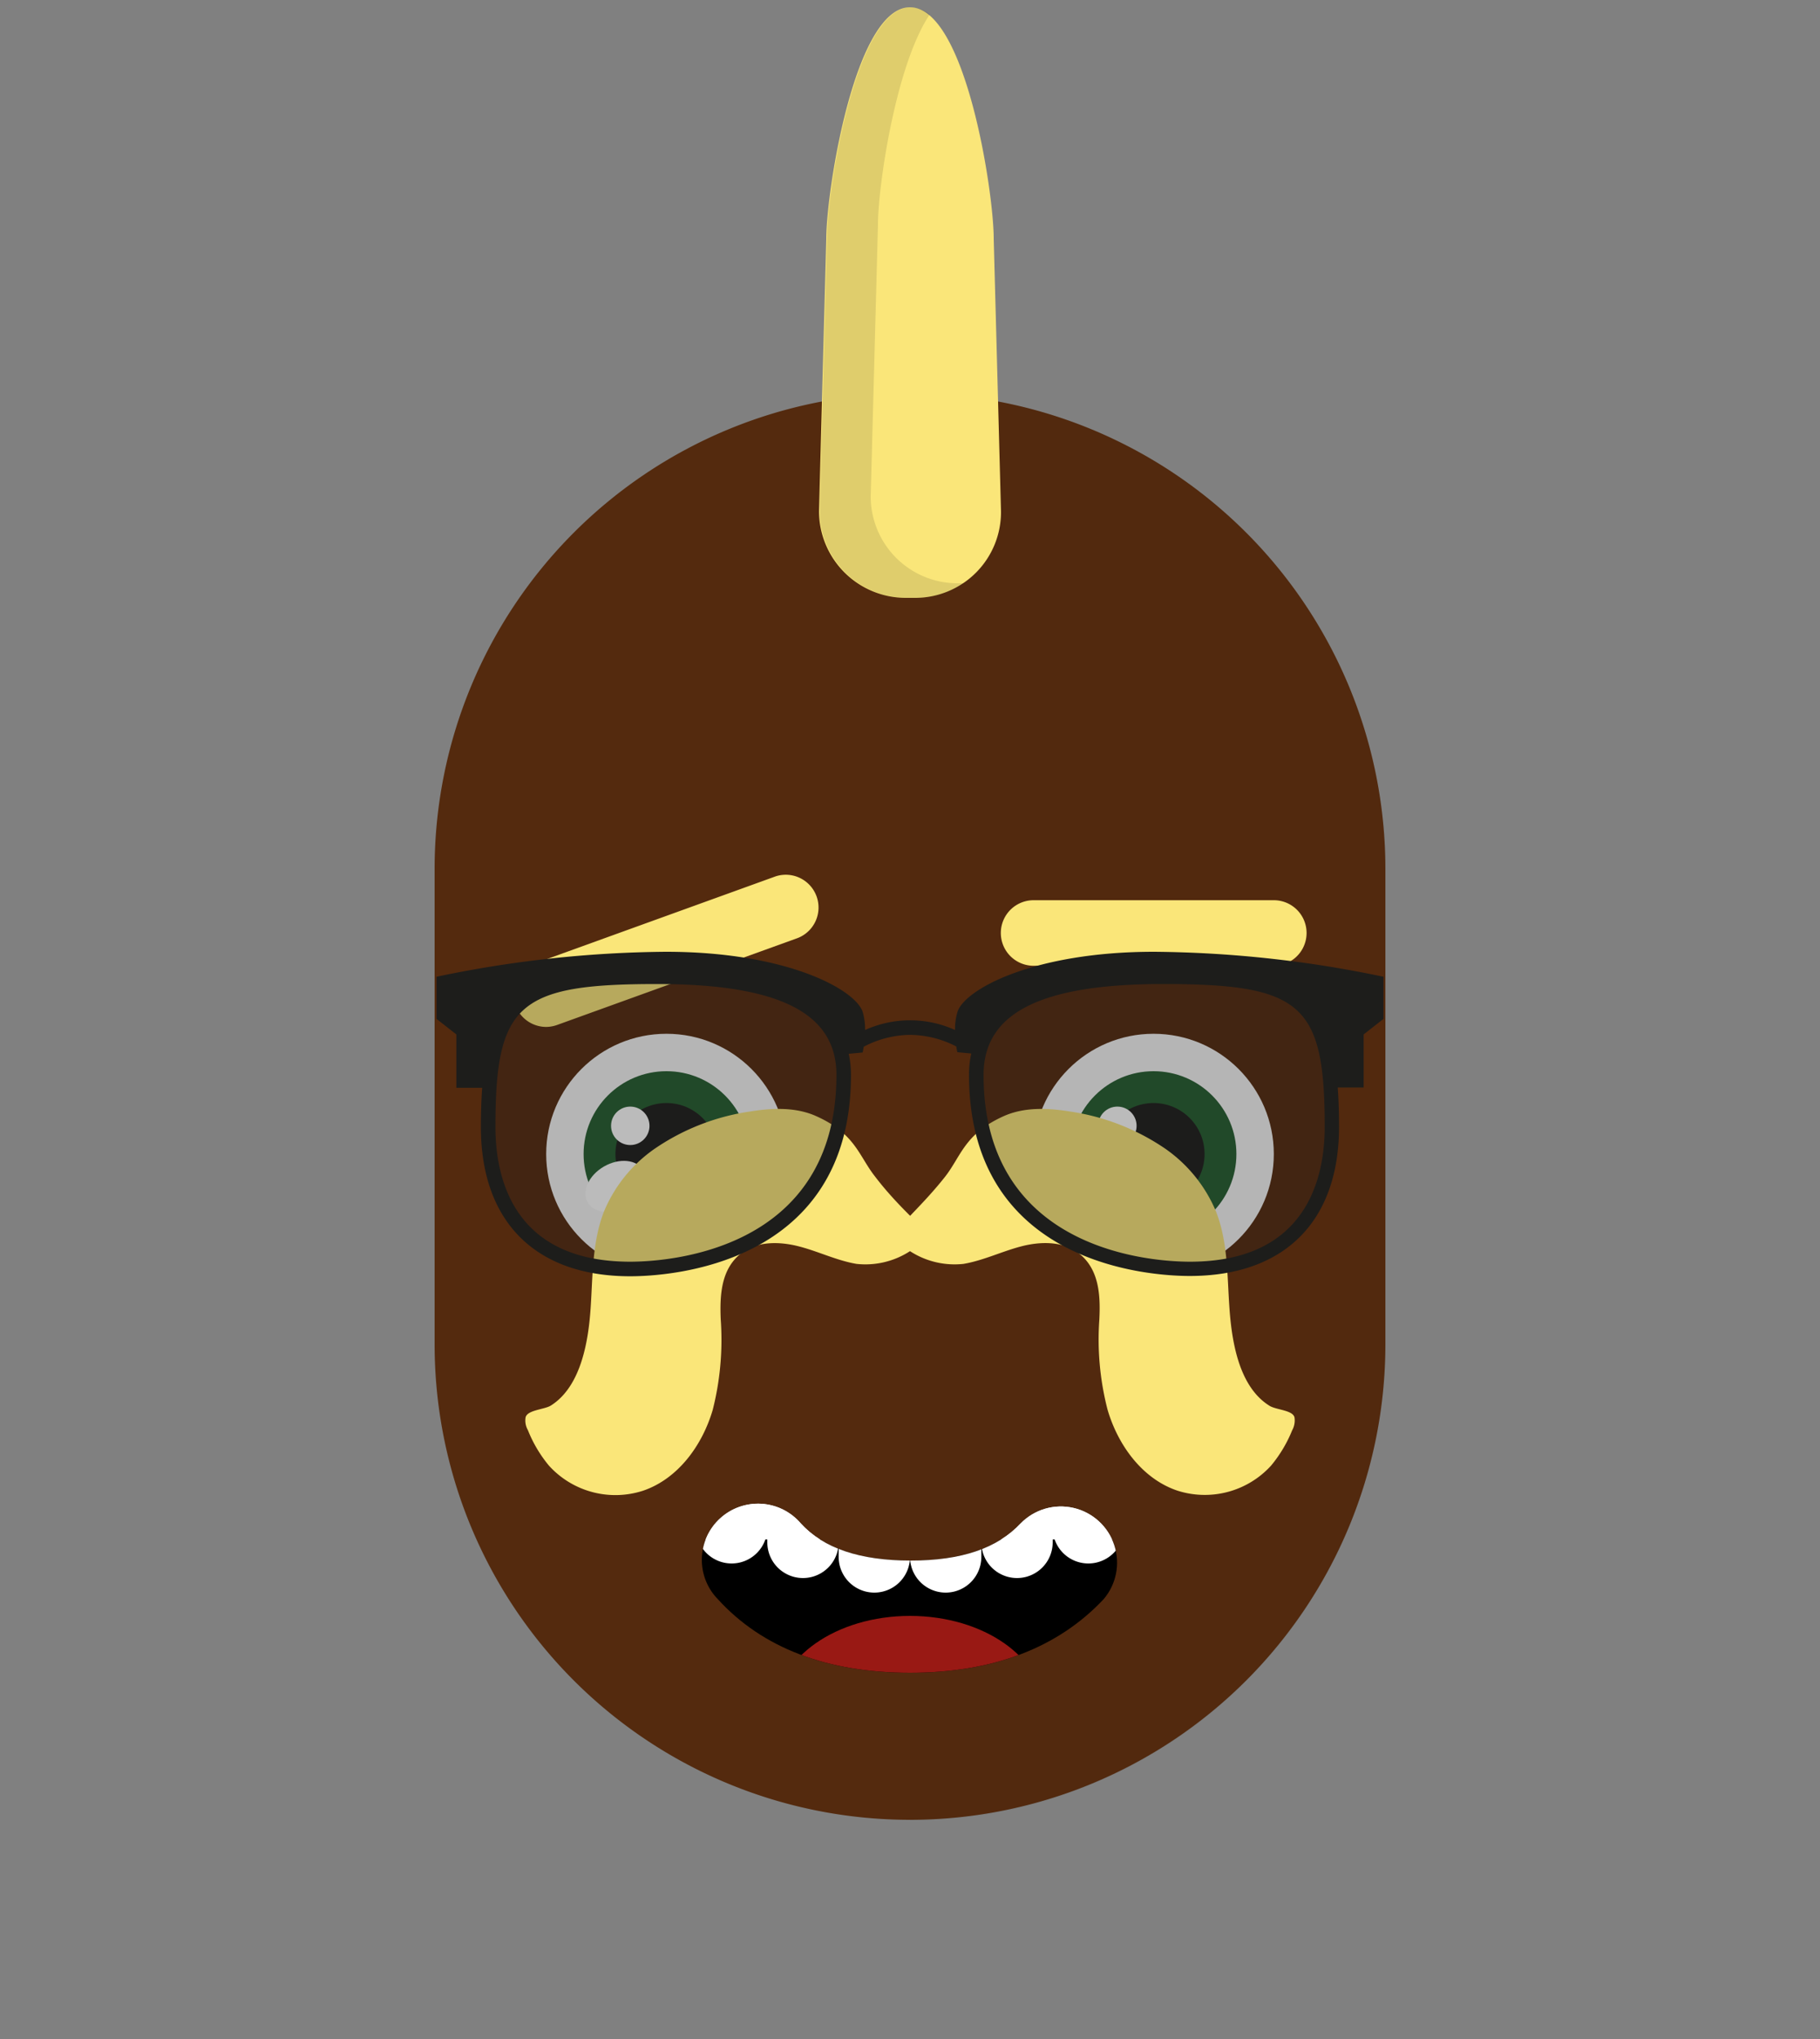 <svg id="svgBuilder" class="avatar-frame p-2 p-md-5 bg-white " xmlns="http://www.w3.org/2000/svg" viewBox="0 0 250 280" style="opacity: 1;">
  <rect x="0" y="0" width="250" height="280" fill="#808080" stroke="none"/>
  <defs>
    <clipPath id="b9b980b5-38c2-4c2c-b5a3-0250ab56908c" transform="translate(-59.5 -53.5)">
      <rect width="250" height="250" style="fill: none"></rect>
    </clipPath>
  </defs>
  <g id="ae1cd98a-2feb-47b9-a86d-6e1f11f5716f" data-name="SKIN" style="transform: translate(59.7px, 54px);">
    <g style="clip-path: url(#b9b980b5-38c2-4c2c-b5a3-0250ab56908c)">
      <g>
        <path class="first-color" d="M124.8,53.5a65.32,65.32,0,0,0-65.3,65.3v65.3a65.3,65.3,0,1,0,130.6,0V118.8A65.32,65.32,0,0,0,124.8,53.5Z" transform="translate(-59.5 -53.5)" style="fill: rgb(84, 42, 14);"></path>
        <path d="M124.8,53.5v196a65.32,65.32,0,0,0,65.3-65.3V118.9A65.34,65.34,0,0,0,124.8,53.5Z" transform="translate(-59.5 -53.5)" style="fill: #010202;opacity: 0.03;isolation: isolate"></path>
      </g>
    </g>
  </g>

  <g id="bd3309eb-8b07-4f44-adaf-7b4b664f32be" data-name="EYES" style="transform: translate(70.525px, 120.08px);">
    <g id="affd2b27-7486-4d4e-821e-1dae75a03fe4" data-name="Calque 1">
      <circle cx="87.93" cy="38.4" r="16.52" style="fill:#f6f6f6"></circle>
      <circle cx="87.93" cy="38.4" r="11.38" style="fill:#245c2f" class="first-color"></circle>
      <circle cx="87.93" cy="38.4" r="7.01" style="fill:#1d1d1b"></circle>
      <ellipse cx="80.92" cy="42.84" rx="4.4" ry="3.15" transform="translate(-10.58 46.2) rotate(-30)" style="fill:#fff"></ellipse>
      <circle cx="82.96" cy="34.52" r="2.64" style="fill:#fff"></circle>
      <circle cx="21.02" cy="38.4" r="16.52" style="fill:#f6f6f6"></circle>
      <circle cx="21.02" cy="38.4" r="11.38" style="fill:#245c2f" class="first-color"></circle>
      <circle cx="21.02" cy="38.4" r="7.01" style="fill:#1d1d1b"></circle>
      <ellipse cx="14.01" cy="42.84" rx="4.4" ry="3.15" transform="translate(-19.54 12.74) rotate(-30)" style="fill:#fff"></ellipse>
      <circle cx="16.05" cy="34.52" r="2.64" style="fill:#fff"></circle>
      <path d="M4.5,20.94A4.5,4.5,0,0,1,3,12.2L36,.27a4.5,4.5,0,0,1,3.06,8.46L6,20.67A4.53,4.53,0,0,1,4.5,20.94Z" style="fill: rgb(250, 230, 121);" class="color-eyebrows"></path>
      <path d="M104.45,12.54h-33a4.5,4.5,0,0,1,0-9h33a4.5,4.5,0,1,1,0,9Z" style="fill: rgb(250, 230, 121);" class="color-eyebrows"></path>
    </g>
  </g>

  <defs>
    <clipPath id="e81e833d-d511-4b5f-9347-6952e56bd0db" transform="translate(-85.8 -193.5)">
      <rect width="250" height="250" style="fill: none"></rect>
    </clipPath>
    <clipPath id="ec69978b-f6e1-4124-a802-0a5e63d59446" transform="translate(-85.8 -193.5)">
      <path d="M125,223.2c-11.4,0-20.3-3.4-26.4-10.1A7.72,7.72,0,1,1,110,202.7c3.1,3.4,8.1,5.1,15.1,5.1s11.9-1.7,15.1-5.1a7.72,7.72,0,0,1,11.4,10.4C145.3,219.8,136.4,223.2,125,223.2Z" style="fill: none"></path>
    </clipPath>
  </defs>
  <g id="a68597aa-d9c8-482b-980e-fef5d3b92a07" data-name="MOUTH" style="transform: translate(85.8px, 200px);">
    <g style="clip-path: url(#e81e833d-d511-4b5f-9347-6952e56bd0db); transform: translateY(-5px)">
      <g>
        <g style="clip-path: url(#ec69978b-f6e1-4124-a802-0a5e63d59446)">
          <path d="M125,223.2c-11.4,0-20.3-3.4-26.4-10.1A7.72,7.72,0,1,1,110,202.7c3.1,3.4,8.1,5.1,15.1,5.1s11.9-1.7,15.1-5.1a7.72,7.72,0,0,1,11.4,10.4C145.3,219.8,136.4,223.2,125,223.2Z" transform="translate(-85.8 -193.5)"></path>
        </g>
        <g style="clip-path: url(#ec69978b-f6e1-4124-a802-0a5e63d59446)">
          <path d="M90.7,197.5a4.91,4.91,0,0,0-4.9,4.9v4.9a4.9,4.9,0,1,0,9.8,0v-4.9A4.91,4.91,0,0,0,90.7,197.5Z" transform="translate(-85.8 -193.5)" style="fill: #fff"></path>
        </g>
        <g style="clip-path: url(#ec69978b-f6e1-4124-a802-0a5e63d59446)">
          <path d="M159.3,197.5a4.91,4.91,0,0,0-4.9,4.9v4.9a4.9,4.9,0,1,0,9.8,0v-4.9A4.91,4.91,0,0,0,159.3,197.5Z" transform="translate(-85.8 -193.5)" style="fill: #fff"></path>
        </g>
        <g style="clip-path: url(#ec69978b-f6e1-4124-a802-0a5e63d59446)">
          <path d="M100.5,193.5a4.91,4.91,0,0,0-4.9,4.9v4.9a4.9,4.9,0,0,0,9.8,0v-4.9A4.91,4.91,0,0,0,100.5,193.5Z" transform="translate(-85.8 -193.5)" style="fill: #fff"></path>
        </g>
        <g style="clip-path: url(#ec69978b-f6e1-4124-a802-0a5e63d59446)">
          <path d="M110.3,195.5a4.91,4.91,0,0,0-4.9,4.9v4.9a4.9,4.9,0,0,0,9.8,0v-4.9A4.91,4.91,0,0,0,110.3,195.5Z" transform="translate(-85.8 -193.5)" style="fill: #fff"></path>
        </g>
        <g style="clip-path: url(#ec69978b-f6e1-4124-a802-0a5e63d59446)">
          <path d="M120.1,197.5a4.91,4.91,0,0,0-4.9,4.9v4.9a4.9,4.9,0,0,0,9.8,0v-4.9A4.91,4.91,0,0,0,120.1,197.5Z" transform="translate(-85.8 -193.5)" style="fill: #fff"></path>
        </g>
        <g style="clip-path: url(#ec69978b-f6e1-4124-a802-0a5e63d59446)">
          <path d="M129.9,197.5a4.91,4.91,0,0,0-4.9,4.9v4.9a4.9,4.9,0,0,0,9.8,0v-4.9A4.91,4.91,0,0,0,129.9,197.5Z" transform="translate(-85.8 -193.5)" style="fill: #fff"></path>
        </g>
        <g style="clip-path: url(#ec69978b-f6e1-4124-a802-0a5e63d59446)">
          <path d="M139.7,195.5a4.91,4.91,0,0,0-4.9,4.9v4.9a4.9,4.9,0,0,0,9.8,0v-4.9A4.91,4.91,0,0,0,139.7,195.5Z" transform="translate(-85.8 -193.5)" style="fill: #fff"></path>
        </g>
        <g style="clip-path: url(#ec69978b-f6e1-4124-a802-0a5e63d59446)">
          <path d="M149.5,193.5a4.91,4.91,0,0,0-4.9,4.9v4.9a4.9,4.9,0,1,0,9.8,0v-4.9A4.91,4.91,0,0,0,149.5,193.5Z" transform="translate(-85.8 -193.5)" style="fill: #fff"></path>
        </g>
        <g style="clip-path: url(#ec69978b-f6e1-4124-a802-0a5e63d59446)">
          <rect x="9.8" y="2.4" width="58.7" height="9" style="fill: #fff"></rect>
        </g>
        <g style="clip-path: url(#ec69978b-f6e1-4124-a802-0a5e63d59446)">
          <ellipse cx="39.2" cy="34.7" rx="18.3" ry="12.8" style="fill: #991914"></ellipse>
        </g>
      </g>
    </g>
  </g>

  <defs>
    <clipPath id="b5ac7c05-6f46-4a32-992d-240fdb0c0953" transform="translate(-112.4 -1)">
      <rect width="250" height="250" style="fill: none"></rect>
    </clipPath>
  </defs>
  <g id="e77d77d3-3d71-4a67-bf1a-dd1ab01c1ee4" data-name="HAIR" style="transform: translate(112.5px, 1px);">
    <g>
      <g style="clip-path: url(#b5ac7c05-6f46-4a32-992d-240fdb0c0953)">
        <path class="first-color" d="M125.6,82.1h-1.3a11.93,11.93,0,0,1-11.9-11.9l1-37.4c0-6.5,3.9-31.8,11.5-31.8s11.5,25.3,11.5,31.8l1,37.4A11.78,11.78,0,0,1,125.6,82.1Z" transform="translate(-112.4 -1)" style="fill: rgb(250, 230, 121);"></path>
      </g>
      <g style="clip-path: url(#b5ac7c05-6f46-4a32-992d-240fdb0c0953)">
        <path d="M131.4,80.1a11.93,11.93,0,0,1-11.9-11.9l1-37.4c0-5.1,2.4-21.8,7.1-28.8A4.45,4.45,0,0,0,125,1c-7.6,0-11.5,25.3-11.5,31.8l-1,37.4a11.93,11.93,0,0,0,11.9,11.9h1.3a11.67,11.67,0,0,0,6.6-2Z" transform="translate(-112.4 -1)" style="fill: rgba(0,0,0,0.11)"></path>
      </g>
    </g>
  </g>

  <g id="b3a43921-48b1-4a41-9f19-0852e68b1219" data-name="Calque 2" style="transform: translate(72.14px, 152.282px);">
    <g id="f35cb66b-5da2-4f71-add8-cd46218bee5c" data-name="Calque 1" style="transform: translateY(32px);">
      <path d="M105.67,42.33c-.29-1-2.6-1-3.48-1.6-4.23-2.67-5.15-9-5.46-13.52s-.21-9-1.85-13.16a19.83,19.83,0,0,0-7-8.62,31.16,31.16,0,0,0-13-5.07c-3.07-.5-6.33-.64-9.17.64-5.33,2.4-5.83,5.47-8,8.27-1.86,2.37-3.88,4.39-4.83,5.41-1-1-3-3-4.83-5.41C45.84,6.47,45.35,3.4,40,1,37.17-.28,33.91-.14,30.84.36a31.07,31.07,0,0,0-13,5.07,19.7,19.7,0,0,0-7,8.62C9.21,18.19,9.29,22.77,9,27.21S7.76,38.06,3.53,40.73c-.87.55-3.18.59-3.47,1.6A2.65,2.65,0,0,0,.37,44.1,18,18,0,0,0,3.28,49a12.32,12.32,0,0,0,12.9,3.43c4.81-1.63,8.15-6.23,9.58-11.1a39.09,39.09,0,0,0,1.1-12.43c-.13-3.24,0-6.9,2.83-9.09,2.19-1.68,5.26-1.62,7.93-.93s5.18,1.94,7.9,2.4a11.25,11.25,0,0,0,7.34-1.75,11.25,11.25,0,0,0,7.34,1.75c2.72-.46,5.24-1.7,7.91-2.4s5.74-.75,7.92.93c2.84,2.19,3,5.85,2.84,9.09A38.53,38.53,0,0,0,80,41.31c1.43,4.87,4.76,9.47,9.57,11.1A12.32,12.32,0,0,0,102.44,49a18.28,18.28,0,0,0,2.92-4.88A2.77,2.77,0,0,0,105.67,42.33Z" class="first-color" style="fill: rgb(250, 230, 121);"></path>
    </g>
  </g>

  <g id="a89063cb-e3e2-4cb6-9a2a-2bf61e246843" data-name="Calque 2" style="transform: translate(59.965px, 130.7px);">
    <g id="b5729d58-17c9-4d7b-ab70-3b352efa7324" data-name="Calque 2" style="transform: translateY(8px);">
      <path d="M55.93,16.91c0,21.87-18.55,26.65-29.33,26.65-13.95,0-19.51-8.74-19.51-19.51,0-17.9,4.14-20.62,23.18-20.62C44.34,3.43,55.93,6.13,55.93,16.91Z" style="fill:#1d1d1b;opacity:0.3"></path>
      <path d="M74.14,16.91c0,21.87,18.55,26.65,29.32,26.65,14,0,19.51-8.74,19.51-19.51,0-17.9-4.14-20.62-23.17-20.62C85.73,3.43,74.14,6.13,74.14,16.91Z" style="fill:#1d1d1b;opacity:0.3"></path>
      <path d="M98.55,0c-16.61,0-26.07,5.2-27,8.28a8.25,8.25,0,0,0-.33,2.46,15,15,0,0,0-12.35,0,8.58,8.58,0,0,0-.33-2.46C57.58,5.2,48.12,0,31.51,0A158.32,158.32,0,0,0,0,3.43V9.22l2.72,2.13v7.33H6.27c-.12,1.63-.18,3.41-.18,5.37,0,13,7.48,20.51,20.51,20.51,5.07,0,30.33-1.34,30.33-27.65a13.94,13.94,0,0,0-.31-2.9l1.91-.18s.07-.3.15-.79A14,14,0,0,1,65,11.41,14.11,14.11,0,0,1,71.39,13a7.5,7.5,0,0,0,.15.79l1.91.18a13.29,13.29,0,0,0-.31,2.9c0,26.31,25.26,27.65,30.32,27.65,13,0,20.51-7.48,20.51-20.51,0-2-.06-3.74-.18-5.37h3.56V11.35l2.72-2.13V3.43A158.36,158.36,0,0,0,98.55,0ZM26.6,42.56C10.5,42.56,8.09,31,8.09,24.05,8.09,7.18,11.2,4.43,30.27,4.43c16.82,0,24.66,4,24.66,12.48C54.93,41.32,31.33,42.56,26.6,42.56ZM75.14,16.91C75.14,8.39,83,4.43,99.8,4.43,118.86,4.43,122,7.18,122,24.05c0,6.91-2.4,18.51-18.51,18.51C98.73,42.56,75.14,41.32,75.14,16.91Z" class="first-color" style="fill:#1d1d1b"></path>
    </g>
  </g>
</svg>